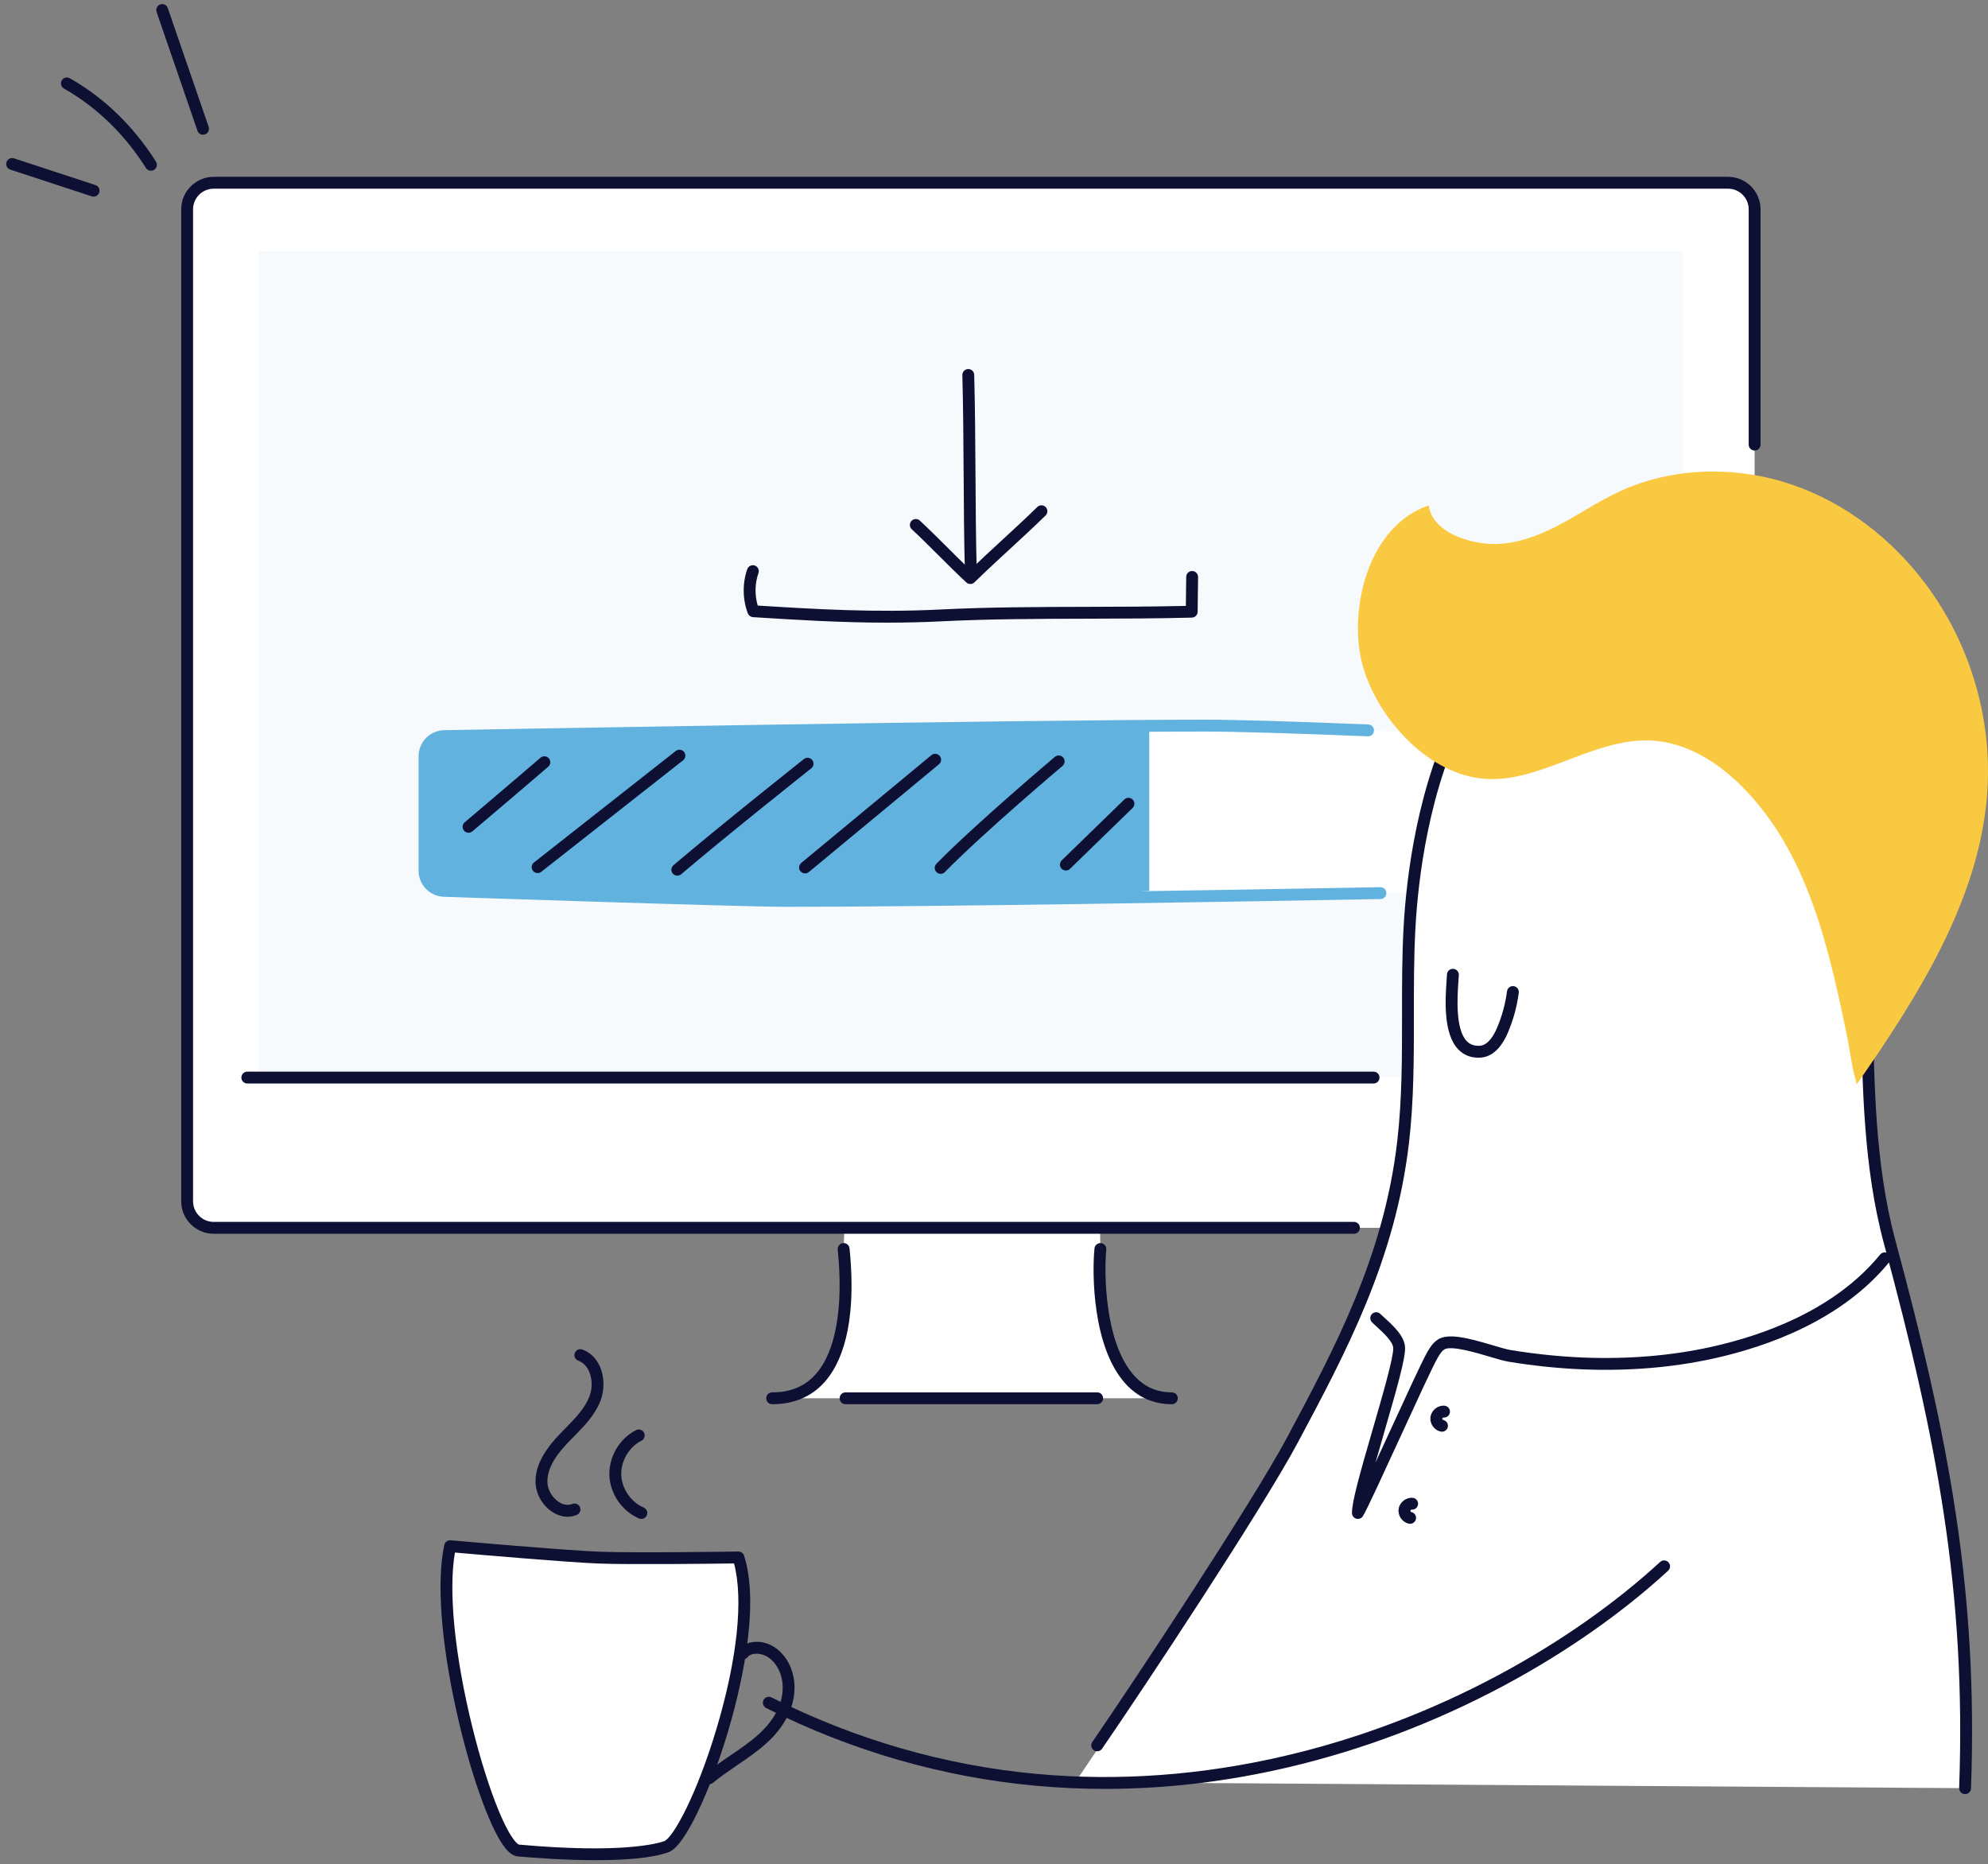 <svg xmlns="http://www.w3.org/2000/svg" width="241" height="226" viewBox="0 0 241 226" fill="none">
  <rect x="0" y="0" width="241" height="226" fill="#808080" stroke="none"/>
  <g clip-path="url(#clip0_2799_14505)">
    <path d="M133.397 151.41C132.993 155.424 133.322 169.505 142.062 169.505H146.033H89.359H93.609C103.658 169.505 102.679 155.434 102.273 151.41L102.503 145.219H133.289L133.396 151.41H133.397Z" fill="white"/>
    <path d="M93.608 170.224C93.211 170.224 92.89 169.903 92.89 169.505C92.89 169.107 93.211 168.787 93.608 168.787C95.822 168.787 97.538 168.078 98.857 166.618C101.308 163.908 102.266 158.533 101.557 151.482C101.517 151.087 101.805 150.734 102.201 150.694C102.595 150.654 102.948 150.942 102.988 151.338C103.949 160.9 101.853 165.449 99.924 167.582C98.338 169.334 96.214 170.224 93.608 170.224Z" fill="#0D0F33"/>
    <path d="M142.061 170.224C139.826 170.224 137.929 169.381 136.425 167.718C132.445 163.319 132.373 154.404 132.682 151.339C132.721 150.945 133.076 150.658 133.469 150.696C133.863 150.736 134.152 151.089 134.112 151.483C133.841 154.177 133.881 162.763 137.491 166.754C138.729 168.122 140.223 168.787 142.061 168.787C142.459 168.787 142.78 169.107 142.78 169.505C142.78 169.903 142.459 170.224 142.061 170.224Z" fill="#0D0F33"/>
    <path d="M133.008 170.224H102.505C102.107 170.224 101.786 169.903 101.786 169.505C101.786 169.107 102.107 168.787 102.505 168.787H133.008C133.405 168.787 133.726 169.107 133.726 169.505C133.726 169.903 133.405 170.224 133.008 170.224Z" fill="#0D0F33"/>
    <path d="M25.881 148.844L209.514 148.844C211.278 148.844 212.708 147.414 212.708 145.65L212.708 25.35C212.708 23.586 211.278 22.156 209.514 22.156L25.881 22.156C24.117 22.156 22.687 23.586 22.687 25.35L22.687 145.65C22.687 147.414 24.117 148.844 25.881 148.844Z" fill="white"/>
    <path d="M31.366 130.627L204.027 130.627V30.479L31.366 30.479V130.627Z" fill="#F7FAFC"/>
    <path d="M164.138 149.562H25.909C23.735 149.562 21.968 147.796 21.968 145.626V25.372C21.968 23.202 23.735 21.436 25.909 21.436H209.483C211.657 21.436 213.426 23.202 213.426 25.372V53.897C213.426 54.294 213.105 54.615 212.707 54.615C212.31 54.615 211.989 54.294 211.989 53.897V25.372C211.989 23.994 210.865 22.873 209.483 22.873H25.909C24.527 22.873 23.405 23.994 23.405 25.372V145.626C23.405 147.004 24.529 148.125 25.909 148.125H164.139C164.537 148.125 164.858 148.446 164.858 148.844C164.858 149.241 164.537 149.562 164.139 149.562H164.138Z" fill="#0D0F33"/>
    <path d="M166.517 131.345H29.979C29.582 131.345 29.261 131.024 29.261 130.627C29.261 130.229 29.582 129.908 29.979 129.908H166.516C166.913 129.908 167.234 130.229 167.234 130.627C167.234 131.024 166.913 131.345 166.516 131.345H166.517Z" fill="#0D0F33"/>
    <path d="M107.591 75.48C101.9 75.48 96.528 75.143 91.284 74.814C91.001 74.796 90.757 74.614 90.656 74.351C90.016 72.658 89.99 70.707 90.588 68.998C90.719 68.623 91.129 68.427 91.503 68.556C91.878 68.687 92.074 69.097 91.945 69.471C91.507 70.723 91.48 72.134 91.856 73.409C98.853 73.848 106.093 74.281 113.988 73.886C119.871 73.592 125.931 73.578 131.793 73.564C135.724 73.554 139.782 73.544 143.759 73.45C143.764 73.032 143.769 72.535 143.775 72.039C143.783 71.218 143.793 70.399 143.801 69.927C143.807 69.53 144.138 69.209 144.532 69.222C144.928 69.23 145.244 69.557 145.238 69.953C145.23 70.421 145.22 71.237 145.212 72.053C145.204 72.874 145.195 73.695 145.187 74.164C145.181 74.549 144.872 74.859 144.487 74.87C140.275 74.98 135.965 74.991 131.797 75.001C125.953 75.015 119.91 75.029 114.061 75.322C111.856 75.432 109.702 75.478 107.592 75.478L107.591 75.48Z" fill="#0D0F33"/>
    <path d="M117.691 70.025C117.303 70.025 116.984 69.717 116.973 69.326C116.867 65.528 116.842 61.386 116.818 57.381C116.794 53.386 116.768 49.253 116.664 45.474C116.653 45.078 116.966 44.747 117.362 44.736C117.758 44.725 118.089 45.038 118.1 45.434C118.205 49.229 118.229 53.37 118.255 57.373C118.279 61.372 118.304 65.504 118.408 69.287C118.419 69.683 118.106 70.014 117.71 70.025C117.704 70.025 117.698 70.025 117.69 70.025H117.691Z" fill="#0D0F33"/>
    <path d="M117.63 70.793C117.454 70.793 117.278 70.729 117.141 70.601C115.977 69.519 114.878 68.423 113.818 67.363C112.766 66.312 111.677 65.225 110.532 64.161C110.241 63.892 110.225 63.436 110.495 63.146C110.765 62.855 111.22 62.839 111.511 63.109C112.675 64.192 113.773 65.287 114.834 66.347C115.733 67.245 116.657 68.169 117.622 69.083C118.925 67.826 120.209 66.643 121.454 65.496C122.85 64.211 124.293 62.882 125.75 61.459C126.034 61.182 126.489 61.186 126.765 61.471C127.043 61.755 127.038 62.21 126.754 62.486C125.283 63.925 123.832 65.26 122.428 66.553C121.033 67.839 119.589 69.167 118.133 70.59C117.994 70.726 117.812 70.795 117.63 70.795V70.793Z" fill="#0D0F33"/>
    <path d="M181.485 107.996C181.485 107.996 121.413 109.21 95.392 109.21C89.521 109.21 53.91 107.996 53.91 107.996C52.559 107.996 51.465 106.904 51.465 105.555V91.677C51.465 90.329 52.56 89.235 53.91 89.235C53.91 89.235 123.382 87.962 146.035 87.962C155.276 87.962 181.486 89.235 181.486 89.235C182.837 89.235 183.931 90.327 183.931 91.677V105.555C183.931 106.902 182.836 107.996 181.486 107.996H181.485Z" fill="white"/>
    <path d="M139.32 107.996C106.561 110.259 53.876 107.996 53.876 107.996C52.543 107.996 51.462 106.917 51.462 105.587V91.645C51.462 90.314 52.543 89.235 53.876 89.235L139.32 88.36V107.995V107.996Z" fill="#61B2DE"/>
    <path d="M95.391 109.927C89.612 109.927 54.7 108.74 53.894 108.713C52.155 108.707 50.743 107.292 50.743 105.553V91.675C50.743 89.933 52.163 88.515 53.907 88.515C54.588 88.502 123.631 87.242 146.032 87.242C149.692 87.242 156.368 87.437 165.876 87.823C166.272 87.839 166.58 88.175 166.564 88.571C166.548 88.957 166.23 89.26 165.847 89.26C165.837 89.26 165.828 89.26 165.816 89.26C156.328 88.876 149.671 88.681 146.03 88.681C123.642 88.681 54.612 89.941 53.918 89.954C52.952 89.954 52.177 90.726 52.177 91.677V105.555C52.177 106.505 52.952 107.278 53.903 107.278C53.911 107.278 53.919 107.278 53.927 107.278C54.283 107.29 89.593 108.49 95.386 108.49C113.497 108.49 148.237 107.899 167.333 107.548C167.338 107.548 167.343 107.548 167.348 107.548C167.739 107.548 168.058 107.861 168.066 108.253C168.074 108.651 167.758 108.978 167.361 108.985C148.259 109.338 113.51 109.927 95.388 109.927H95.391Z" fill="#61B2DE"/>
    <path d="M56.802 100.948C56.597 100.948 56.395 100.862 56.252 100.694C55.995 100.391 56.034 99.937 56.337 99.681C56.399 99.627 62.673 94.314 65.522 91.854C65.822 91.595 66.276 91.627 66.536 91.927C66.795 92.228 66.763 92.681 66.463 92.941C63.609 95.405 57.33 100.724 57.266 100.777C57.131 100.892 56.966 100.948 56.802 100.948Z" fill="#0D0F33"/>
    <path d="M65.174 105.837C64.962 105.837 64.751 105.743 64.609 105.563C64.363 105.251 64.418 104.799 64.731 104.553L81.921 91.038C82.232 90.792 82.684 90.846 82.93 91.159C83.176 91.471 83.121 91.922 82.808 92.168L65.618 105.684C65.487 105.788 65.331 105.837 65.174 105.837Z" fill="#0D0F33"/>
    <path d="M82.109 106.152C81.906 106.152 81.705 106.066 81.562 105.9C81.305 105.598 81.341 105.144 81.642 104.887C86.949 100.357 97.347 92.1 97.453 92.017C97.764 91.769 98.216 91.822 98.462 92.133C98.708 92.445 98.657 92.897 98.345 93.142C98.242 93.225 87.862 101.468 82.575 105.981C82.439 106.096 82.273 106.154 82.109 106.154V106.152Z" fill="#0D0F33"/>
    <path d="M97.594 105.879C97.388 105.879 97.183 105.791 97.041 105.62C96.787 105.315 96.829 104.862 97.134 104.608C99.82 102.374 102.461 100.193 105.014 98.082C107.572 95.967 110.218 93.781 112.908 91.544C113.213 91.29 113.666 91.332 113.92 91.637C114.174 91.942 114.132 92.395 113.827 92.649C111.137 94.888 108.489 97.074 105.931 99.19C103.378 101.299 100.738 103.48 98.054 105.713C97.92 105.825 97.757 105.879 97.594 105.879Z" fill="#0D0F33"/>
    <path d="M114.034 105.928C113.853 105.928 113.671 105.86 113.531 105.724C113.247 105.446 113.242 104.991 113.52 104.708C118.187 99.934 127.783 91.83 127.88 91.75C128.184 91.495 128.637 91.533 128.893 91.836C129.148 92.14 129.11 92.593 128.806 92.849C128.71 92.93 119.168 100.988 114.548 105.714C114.408 105.858 114.221 105.93 114.034 105.93V105.928Z" fill="#0D0F33"/>
    <path d="M129.214 105.526C129.027 105.526 128.84 105.453 128.698 105.309C128.422 105.025 128.428 104.569 128.713 104.293L136.299 96.916C136.583 96.639 137.039 96.646 137.315 96.93C137.591 97.214 137.585 97.669 137.3 97.946L129.714 105.323C129.573 105.459 129.393 105.526 129.212 105.526H129.214Z" fill="#0D0F33"/>
    <path d="M18.3 20.698C18.06 20.698 17.827 20.58 17.691 20.363C15.127 16.288 11.691 12.96 7.754 10.736C7.409 10.541 7.286 10.102 7.481 9.757C7.676 9.412 8.115 9.289 8.46 9.484C12.604 11.825 16.218 15.322 18.908 19.597C19.119 19.932 19.018 20.376 18.683 20.588C18.565 20.663 18.432 20.698 18.301 20.698H18.3Z" fill="#0D0F33"/>
    <path d="M11.343 23.836C11.268 23.836 11.192 23.825 11.119 23.799L1.25 20.561C0.874 20.437 0.668 20.031 0.792 19.654C0.915 19.277 1.322 19.071 1.699 19.196L11.568 22.434C11.945 22.557 12.151 22.964 12.026 23.341C11.927 23.645 11.646 23.836 11.344 23.836H11.343Z" fill="#0D0F33"/>
    <path d="M24.616 16.333C24.317 16.333 24.039 16.146 23.937 15.847L18.984 1.452C18.854 1.076 19.054 0.668 19.429 0.538C19.805 0.409 20.213 0.609 20.343 0.984L25.296 15.379C25.425 15.755 25.226 16.163 24.851 16.293C24.774 16.32 24.694 16.333 24.617 16.333H24.616Z" fill="#0D0F33"/>
    <path d="M238.223 216.768C239.09 192.589 235.349 173.772 229.089 150.6C226.183 139.845 226.475 127.955 226.248 116.793C225.872 98.201 225.022 67.635 198.813 70.312C178.377 72.401 171.801 95.277 170.87 112.501C170.402 121.142 171.097 129.846 170.099 138.44C168.505 152.163 162.865 162.99 156.706 174.522C152.433 182.524 135.497 208.572 130.352 216.047L238.225 216.768H238.223Z" fill="white"/>
    <path d="M238.223 217.487C238.215 217.487 238.205 217.487 238.197 217.487C237.801 217.473 237.491 217.141 237.504 216.743C238.358 192.942 234.81 174.537 228.394 150.787C225.874 141.461 225.737 131.344 225.604 121.561C225.584 119.997 225.561 118.379 225.529 116.808C225.403 110.599 225.231 102.096 223.786 94.279C222.146 85.414 219.243 79.24 214.909 75.406C210.864 71.828 205.473 70.354 198.884 71.028C189.942 71.943 182.97 77.003 178.161 86.068C173.179 95.461 171.903 106.685 171.586 112.539C171.398 116.036 171.4 119.612 171.401 123.069C171.404 128.14 171.408 133.383 170.81 138.522C169.161 152.717 163.15 163.974 157.338 174.859C152.974 183.03 138.401 205.014 133.598 211.989C133.372 212.316 132.925 212.398 132.598 212.174C132.271 211.949 132.189 211.502 132.414 211.175C137.205 204.217 151.733 182.304 156.07 174.182C161.82 163.415 167.765 152.282 169.383 138.355C169.97 133.3 169.967 128.099 169.964 123.069C169.962 119.591 169.959 115.996 170.151 112.459C170.473 106.487 171.78 95.027 176.891 85.393C179.24 80.966 182.142 77.401 185.516 74.793C189.323 71.852 193.771 70.103 198.738 69.595C205.741 68.878 211.503 70.472 215.861 74.327C220.443 78.383 223.498 84.823 225.199 94.016C226.666 101.947 226.839 110.518 226.967 116.776C226.999 118.352 227.021 119.971 227.042 121.539C227.174 131.234 227.31 141.259 229.782 150.41C236.235 174.292 239.802 192.809 238.941 216.792C238.927 217.18 238.609 217.485 238.224 217.485L238.223 217.487Z" fill="#0D0F33"/>
    <path d="M164.617 184.129C164.559 184.129 164.5 184.123 164.443 184.108C164.128 184.03 163.906 183.751 163.898 183.428C163.868 182.123 164.834 178.698 166.426 173.21C167.596 169.175 168.925 164.603 168.898 163.426C168.88 162.64 167.681 161.546 166.887 160.821C166.689 160.641 166.503 160.47 166.335 160.309C166.049 160.033 166.043 159.578 166.319 159.293C166.595 159.007 167.05 159.001 167.335 159.277C167.486 159.424 167.665 159.587 167.855 159.761C168.946 160.756 170.301 161.994 170.335 163.394C170.365 164.699 169.399 168.124 167.807 173.612C167.454 174.826 167.089 176.089 166.749 177.294C167.296 176.11 167.876 174.847 168.451 173.595C170.439 169.266 172.317 165.178 172.963 164.026C173.265 163.49 173.641 162.821 174.297 162.391C175.554 161.566 177.978 162.192 181.016 163.095C181.851 163.344 182.64 163.578 183.108 163.654C186.072 164.141 189.031 164.446 191.904 164.564C197.35 164.785 202.58 164.352 207.45 163.276C213.756 161.882 222.427 158.809 227.924 152.082C228.174 151.775 228.628 151.729 228.934 151.98C229.241 152.23 229.287 152.684 229.037 152.991C223.28 160.037 214.29 163.236 207.762 164.678C202.772 165.781 197.418 166.225 191.846 165.998C188.916 165.879 185.898 165.567 182.875 165.071C182.318 164.98 181.526 164.743 180.606 164.47C178.955 163.98 175.882 163.067 175.084 163.59C174.722 163.828 174.453 164.306 174.215 164.727C173.597 165.828 171.644 170.08 169.757 174.192C167.769 178.521 165.891 182.61 165.244 183.762C165.115 183.992 164.874 184.129 164.618 184.129H164.617Z" fill="#0D0F33"/>
    <path d="M179.228 128.216C178.257 128.216 177.444 127.888 176.805 127.238C174.918 125.317 175.211 121.073 175.37 118.793C175.387 118.539 175.403 118.313 175.413 118.125C175.433 117.729 175.769 117.426 176.168 117.445C176.564 117.466 176.869 117.804 176.848 118.2C176.837 118.397 176.821 118.628 176.804 118.892C176.671 120.8 176.395 124.771 177.829 126.229C178.222 126.628 178.734 126.807 179.386 126.772C180.428 126.718 181.141 125.402 181.473 124.623C182.079 123.198 182.49 121.697 182.693 120.163C182.744 119.77 183.105 119.494 183.499 119.545C183.892 119.596 184.17 119.957 184.117 120.351C183.898 122.015 183.453 123.642 182.795 125.186C181.984 127.091 180.831 128.136 179.461 128.208C179.382 128.212 179.304 128.214 179.228 128.214V128.216Z" fill="#0D0F33"/>
    <path d="M174.811 173.558C174.761 173.558 174.712 173.553 174.662 173.542C173.859 173.373 173.3 172.576 173.417 171.763C173.533 170.952 174.293 170.345 175.111 170.406C175.507 170.436 175.802 170.781 175.772 171.177C175.742 171.573 175.398 171.868 175.001 171.838C174.943 171.833 174.848 171.91 174.84 171.966C174.832 172.023 174.902 172.122 174.958 172.133C175.346 172.215 175.595 172.597 175.513 172.985C175.442 173.323 175.143 173.556 174.811 173.556V173.558Z" fill="#0D0F33"/>
    <path d="M170.947 184.723C170.897 184.723 170.848 184.718 170.798 184.707C169.995 184.538 169.436 183.741 169.552 182.928C169.669 182.117 170.429 181.509 171.247 181.571C171.643 181.601 171.938 181.946 171.908 182.342C171.877 182.738 171.534 183.035 171.137 183.003C171.076 182.997 170.983 183.075 170.975 183.131C170.967 183.188 171.038 183.287 171.093 183.299C171.481 183.38 171.731 183.762 171.649 184.15C171.577 184.488 171.279 184.721 170.947 184.721V184.723Z" fill="#0D0F33"/>
    <path d="M85.978 216.286C85.772 216.286 85.568 216.198 85.426 216.028C85.172 215.723 85.212 215.269 85.517 215.015C86.481 214.21 87.534 213.493 88.551 212.8C89.761 211.976 91.011 211.124 92.07 210.145C95.016 207.424 95.035 204.856 94.785 203.567C94.558 202.405 93.943 201.426 93.097 200.881C92.236 200.327 91.059 200.329 90.63 200.886C90.387 201.201 89.935 201.258 89.622 201.016C89.308 200.773 89.25 200.323 89.493 200.008C90.275 198.994 92.174 198.577 93.876 199.674C95.05 200.431 95.896 201.75 96.196 203.294C96.72 205.987 95.572 208.869 93.047 211.202C91.91 212.253 90.615 213.136 89.362 213.988C88.374 214.662 87.35 215.358 86.44 216.119C86.306 216.23 86.143 216.286 85.98 216.286H85.978Z" fill="#0D0F33"/>
    <path d="M54.572 187.434C52.226 198.073 59.629 224.036 62.832 224.325C67.035 224.703 76.761 225.299 80.753 223.874C83.981 222.721 92.763 198.983 89.522 188.803C89.522 188.803 76.954 188.993 72.584 188.822C68.217 188.651 54.57 187.436 54.57 187.436L54.572 187.434Z" fill="white"/>
    <path d="M72.271 225.5C68.359 225.5 64.47 225.195 62.767 225.04C62.197 224.989 61.657 224.591 61.071 223.791C59.252 221.307 56.935 214.681 55.303 207.306C53.441 198.884 52.917 191.585 53.867 187.28C53.946 186.927 54.271 186.686 54.632 186.719C54.768 186.732 68.309 187.934 72.609 188.104C76.91 188.271 89.383 188.086 89.507 188.084C89.51 188.084 89.515 188.084 89.519 188.084C89.831 188.084 90.108 188.287 90.204 188.584C92.26 195.045 89.522 205.664 88.249 209.929C87.179 213.516 85.878 216.968 84.586 219.651C82.483 224.018 81.362 224.419 80.993 224.55C78.957 225.276 75.605 225.498 72.271 225.498V225.5ZM55.151 188.207C54.342 192.841 55.114 200.664 57.262 209.367C58.208 213.196 59.332 216.772 60.43 219.435C62.051 223.368 62.896 223.608 62.904 223.609C75.407 224.737 79.763 223.462 80.511 223.196C81.553 222.824 84.42 217.738 86.874 209.516C89.384 201.107 90.141 193.875 88.985 189.526C86.515 189.56 76.373 189.686 72.557 189.537C68.766 189.389 57.912 188.448 55.151 188.206V188.207Z" fill="#0D0F33"/>
    <path d="M68.806 183.866C68.163 183.866 67.513 183.656 66.903 183.246C65.707 182.44 64.929 181.023 64.921 179.635C64.915 178.468 65.215 176.595 67.882 173.817C68.096 173.595 68.313 173.373 68.531 173.151C69.755 171.907 70.911 170.731 71.47 169.243C71.835 168.269 71.805 167.102 71.39 166.2C71.192 165.768 70.809 165.202 70.109 164.946C69.736 164.81 69.544 164.398 69.68 164.025C69.815 163.651 70.227 163.459 70.601 163.595C71.522 163.931 72.247 164.624 72.696 165.598C73.266 166.837 73.312 168.426 72.816 169.748C72.15 171.522 70.831 172.862 69.557 174.158C69.343 174.375 69.129 174.593 68.919 174.811C67.722 176.059 66.349 177.734 66.36 179.627C66.365 180.539 66.906 181.513 67.707 182.053C68.03 182.27 68.677 182.596 69.381 182.315C69.75 182.168 70.168 182.349 70.314 182.717C70.46 183.086 70.28 183.505 69.911 183.65C69.552 183.792 69.18 183.864 68.806 183.864V183.866Z" fill="#0D0F33"/>
    <path d="M77.748 184.129C77.654 184.129 77.558 184.11 77.465 184.071C75.394 183.185 73.952 181.081 73.877 178.831C73.802 176.582 75.102 174.385 77.109 173.365C77.464 173.184 77.895 173.326 78.075 173.679C78.256 174.032 78.114 174.465 77.761 174.645C76.264 175.405 75.258 177.108 75.313 178.783C75.369 180.458 76.486 182.09 78.031 182.749C78.396 182.906 78.565 183.327 78.409 183.693C78.292 183.966 78.027 184.129 77.748 184.129Z" fill="#0D0F33"/>
    <path d="M133.924 216.855C131.123 216.855 128.335 216.729 125.565 216.475C114.256 215.438 103.258 212.267 92.879 207.052C92.524 206.873 92.38 206.442 92.559 206.087C92.738 205.733 93.169 205.589 93.524 205.768C103.742 210.902 114.565 214.023 125.695 215.044C135.596 215.951 145.744 215.208 155.86 212.834C164.807 210.734 173.535 207.417 181.801 202.98C189.089 199.066 195.814 194.352 201.25 189.349C201.542 189.081 201.997 189.098 202.266 189.391C202.534 189.683 202.516 190.138 202.224 190.406C196.701 195.491 189.874 200.276 182.481 204.246C174.104 208.744 165.259 212.104 156.189 214.234C148.751 215.981 141.292 216.858 133.924 216.858V216.855Z" fill="#0D0F33"/>
    <path d="M223.915 125.635C221.681 114.784 219.131 103.332 211.174 95.341C208.234 92.389 204.39 89.947 200.066 89.768C192.773 89.465 185.99 95.549 178.839 94.268C172.064 93.056 166.355 86.017 165.012 79.941C163.602 73.567 165.895 63.775 173.194 61.263C173.583 64.082 176.926 65.514 179.906 65.873C182.886 66.233 185.902 65.22 188.577 63.858C191.253 62.496 193.724 60.773 196.457 59.521C202.881 56.583 210.506 56.485 217.127 58.713C223.747 60.941 229.373 65.372 233.424 70.78C238.927 78.126 241.61 87.352 240.883 96.437C239.867 109.151 232.572 120.69 225.103 131.428C224.471 129.394 224.343 127.719 223.915 125.635Z" fill="#FAC942"/>
  </g>
  <defs>
    <clipPath id="clip0_2799_14505">
      <rect width="240.245" height="225" fill="white" transform="translate(0.755 0.5)"/>
    </clipPath>
  </defs>
</svg>
